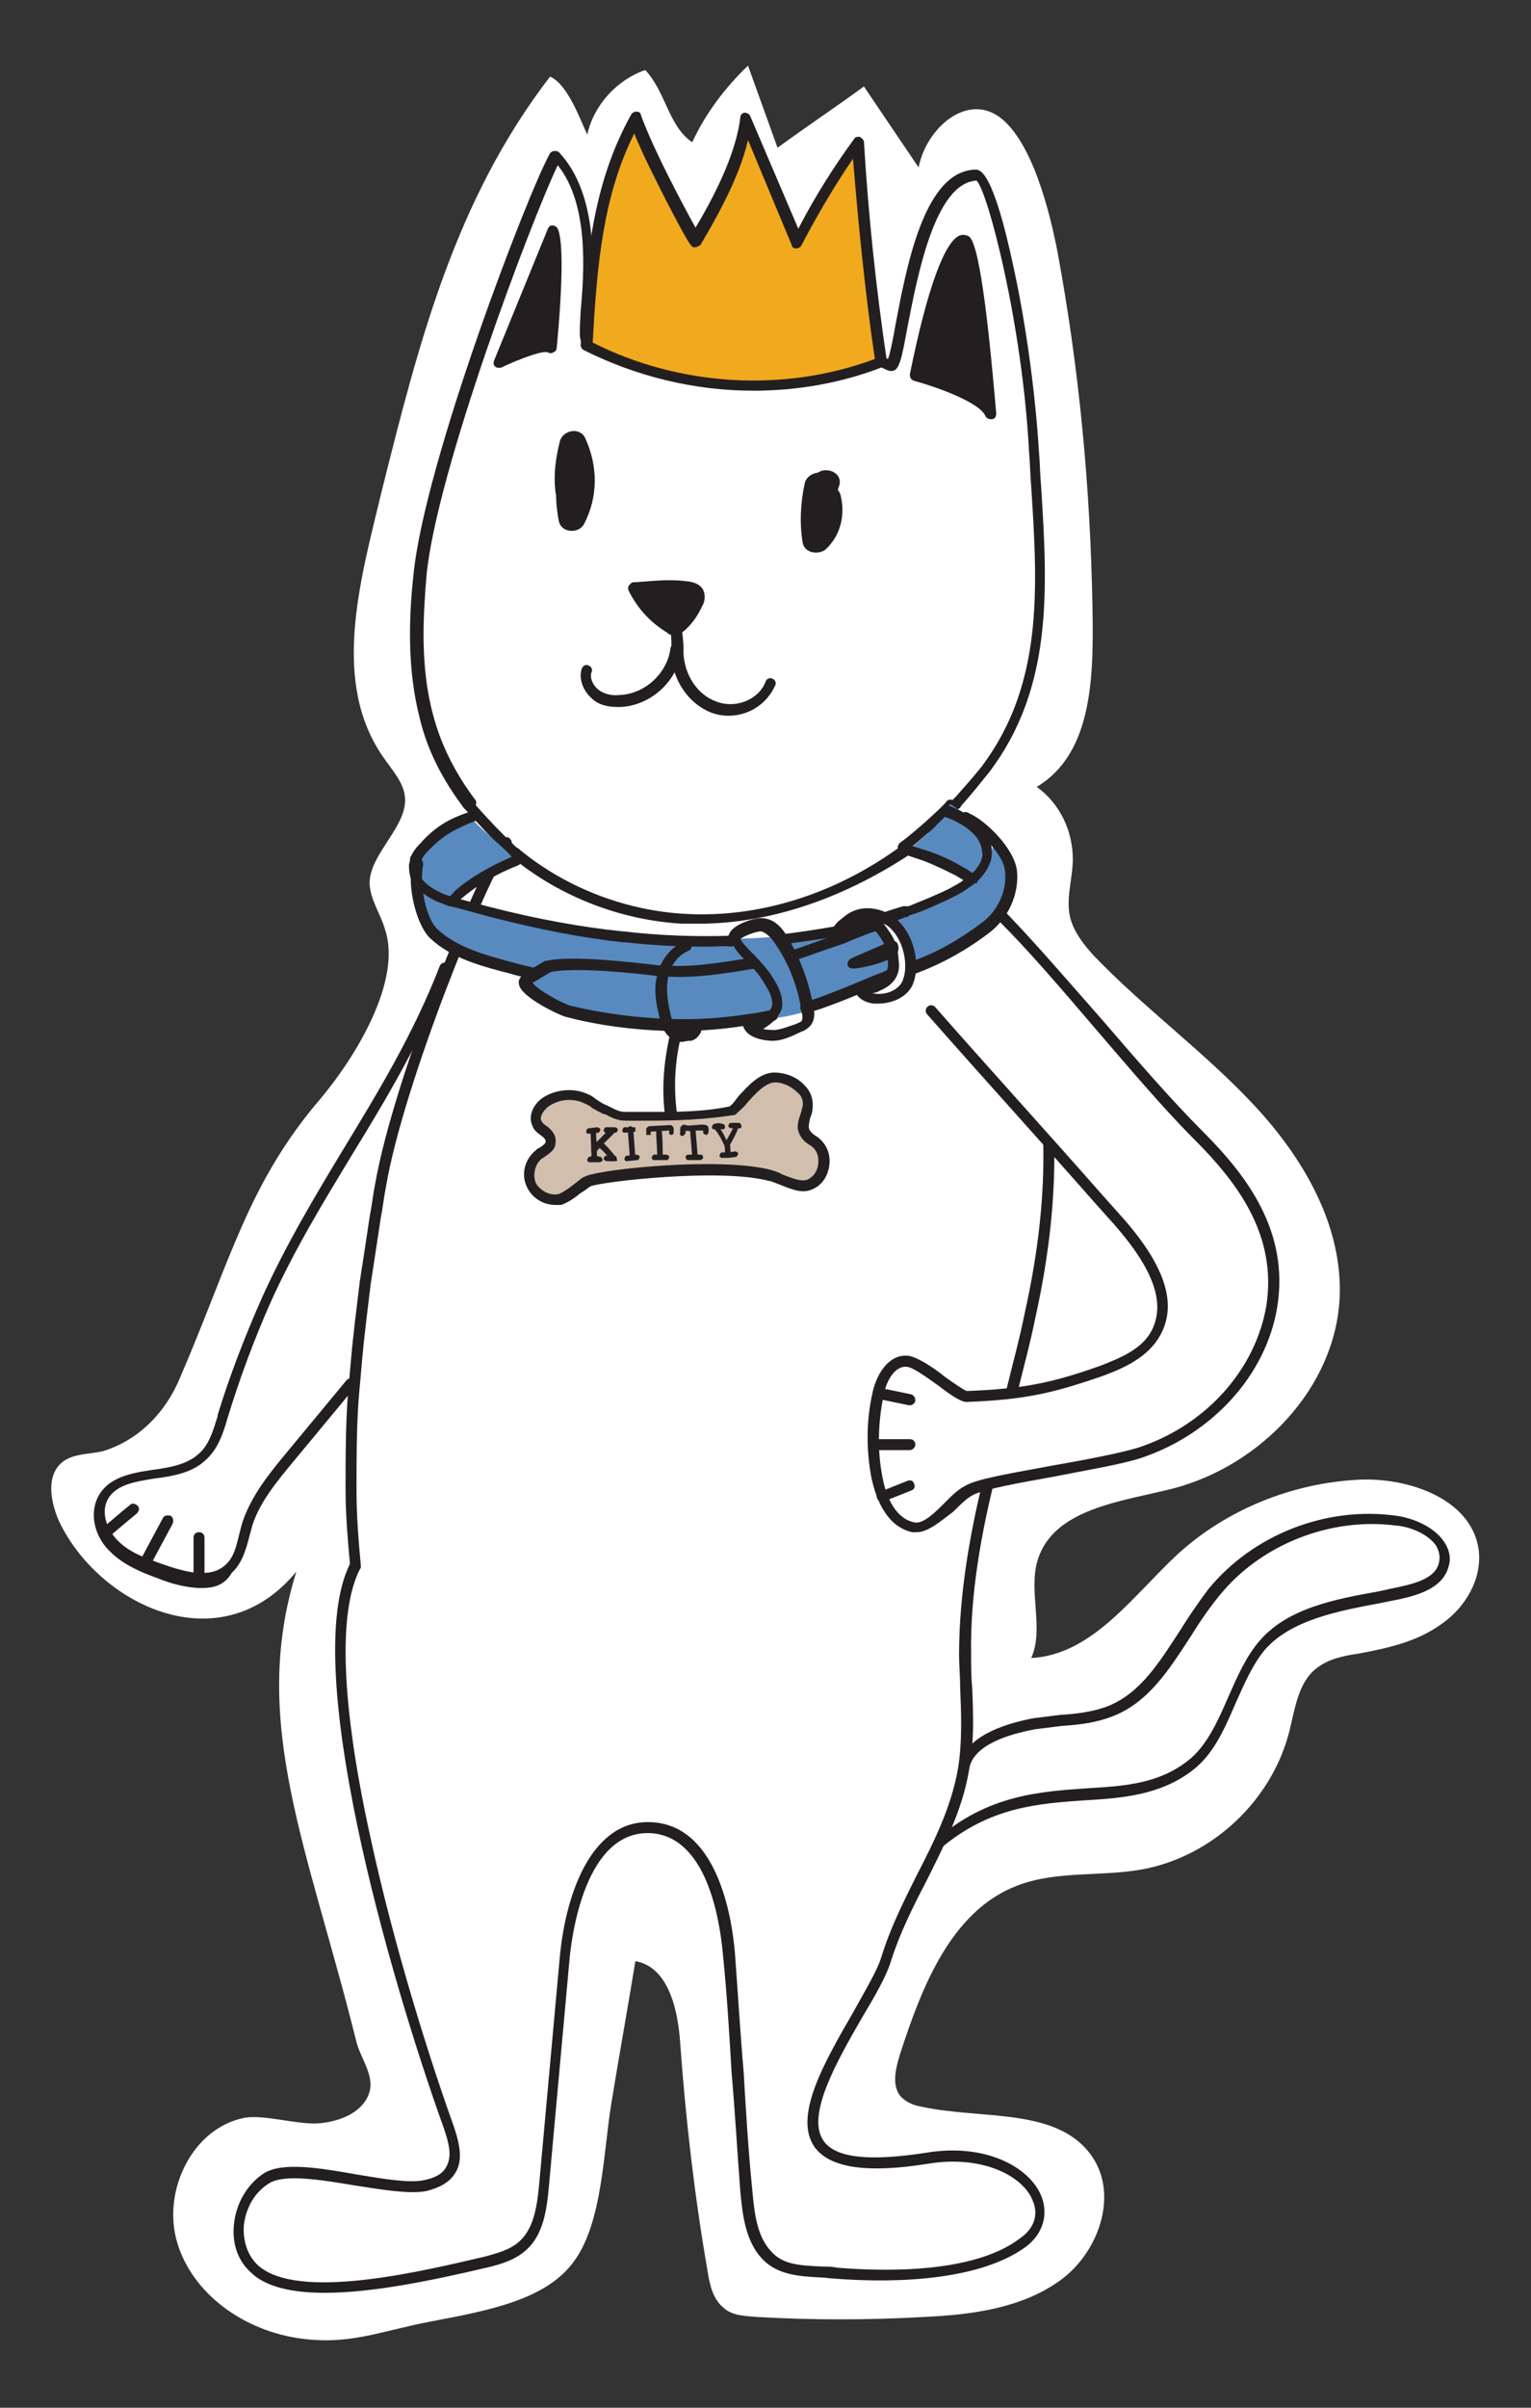 <?xml version="1.0" encoding="utf-8"?>
<!-- Generator: Adobe Illustrator 19.1.0, SVG Export Plug-In . SVG Version: 6.00 Build 0)  -->
<!DOCTYPE svg PUBLIC "-//W3C//DTD SVG 1.1//EN" "http://www.w3.org/Graphics/SVG/1.1/DTD/svg11.dtd">
<svg version="1.1" id="Layer_1" xmlns="http://www.w3.org/2000/svg" xmlns:xlink="http://www.w3.org/1999/xlink" x="0px" y="0px"
	 viewBox="0 0 140 220" enable-background="new 0 0 140 220" xml:space="preserve">
<rect x="0" y="0" width="140" height="220" fill="#333333" stroke="none"/>
<g>
	<g>
		<path fill="#FFFFFF" d="M53.7,12.3c0.6-2.7,2.7-5,5.3-5.9c1.9,2,2.1,5.1,4.3,6.6c1.2-2.6,3-5,5.1-7c0.9,2.5,1.8,5,2.7,7.5
			c2.6-1.9,5.3-3.7,7.9-5.6c1.7,2.5,3.3,4.9,5,7.4c0.7-3.6,4.4-6.8,7.4-4.6S96,19.4,96.7,23c2,10.8,3,21.5,3.2,32.5
			c0.1,6.1,0.1,13.3-5.1,16.4c2.1,1.5,3.3,4,3.3,6.6c0,1.8-0.7,3.7-0.2,5.5c0.4,1.3,1.2,2.3,2.1,3.3c4.6,4.8,10,8.7,14.6,13.6
			s8.2,11.1,7.9,17.7c-0.4,8.2-7.2,15.3-15.2,17.4c-4.7,1.2-10.9,1.8-12.4,6.5c-0.9,2.9,0.6,6.3-0.6,9c5.6-0.3,9.3-5.7,13.4-9.5
			c4.5-4.1,10.5-6.5,16.6-6.8c4.6-0.2,10.2,1.8,10.9,6.3c0.4,2.7-1.2,5.4-3.4,6.9c-2.2,1.6-4.9,2.2-7.6,2.7
			c-1.4,0.2-2.8,0.5-3.9,1.4c-1.6,1.3-1.9,3.7-2.4,5.7c-1.6,6.3-7,11.4-13.4,12.6c-3.8,0.7-7.9,0.1-11.5,1.5
			c-6,2.3-8.7,9.2-10.7,15.4c-0.4,1.3-0.8,2.9,0.1,3.9c0.5,0.5,1.2,0.8,1.9,0.9c5.5,1.2,12.5,0,15.6,4.6c2.4,3.6,0.5,8.8-3,11.3
			c-3.5,2.5-8,3.1-12.3,3.3c-5.2,0.3-10.4,0.3-15.5,0c-1-0.1-2.1-0.1-2.9-0.8c-1-0.8-1.3-2.1-1.5-3.4c-1.2-6.9-2-13.9-2.5-20.8
			c-0.2-3.1-1.1-7-4.1-7.5c-0.7,4.3-1.5,8.7-2.2,13c-0.7,4.2-0.8,10.9-3.4,14.4c-2.5,3.5-7.7,4.5-13,5.5c-4.8,0.9-7.7,2.3-12.5,1.5
			c-4.8-0.8-9.4-4-10.8-8.7c-1.4-4.7,1.4-10.5,6.2-11.4c1.9-0.3,4.9,0.7,6.9,0.5s4-1.1,4.5-2.9c0.4-1.5-0.8-3-1.2-4.5
			c-4.4-17.7-9.8-29.2-5.5-43c-7,8.5-18.1,3-21.7-4.6c-0.8-1.8-1.2-4.2,0.3-5.4c1-0.8,2.4-0.7,3.7-1c3.3-1,5.8-3.6,7.1-6.8
			c4.6-10.7,6.2-17.7,12.8-25.4c3.2-3.8,7.5-10.8,5.9-15.5c-0.4-1.4-1.3-2.6-1.4-4.1c-0.1-2.8,3.7-5.4,3.2-8.2
			c-0.2-1.2-1.1-2.2-1.8-3.2c-5-6.9-2.3-16.2-0.3-24.5C38.3,31.3,41.6,18.3,50.3,7C51.9,7.7,53,10.8,53.7,12.3z"/>
	</g>
	<path fill="#231F20" d="M92.5,127.7c0,0-0.1,0-0.1,0c-0.3-0.1-0.4-0.3-0.4-0.6c0.5-2.1,1.2-4.6,1.7-7.1c1.3-5.8,1.8-10.9,1.7-15.5
		c0-0.3,0.2-0.5,0.5-0.5c0.3,0,0.5,0.2,0.5,0.5c0.1,4.7-0.4,9.9-1.7,15.8c-0.5,2.5-1.2,5-1.7,7.1C93,127.5,92.8,127.7,92.5,127.7z"
		/>
	<path fill="#231F20" d="M83.8,140c-0.1,0-0.3,0-0.4,0c-2.6-0.6-3.4-3.6-3.7-4.9c-0.5-2.6-0.5-5.3,0.1-7.9c0.4-1.8,1.6-3.6,3.4-3.3
		c0.8,0.2,2.1,1,3.2,1.9c0.7,0.5,1.7,1.2,2,1.3c5.1-0.2,7.7-0.7,12.2-2.3c1.8-0.7,3.8-1.5,4.7-3.2c1.3-2.5,0.2-5.6-3.4-9.7l-1.7-1.9
		c-5.1-5.8-10.3-11.5-15.4-17.3c-0.2-0.2-0.2-0.5,0-0.7c0.2-0.2,0.5-0.2,0.7,0c5.1,5.8,10.3,11.5,15.4,17.3l1.7,1.9
		c3.9,4.4,5.1,7.9,3.5,10.8c-1.1,2-3.3,3-5.2,3.7c-4.6,1.6-7.2,2.2-12.5,2.4c-0.5,0-1.3-0.5-2.6-1.5c-1-0.7-2.2-1.6-2.8-1.7
		c-1.2-0.2-2,1.4-2.2,2.6c-0.5,2.4-0.6,5-0.1,7.5c0.2,1.1,0.9,3.7,2.9,4.1c0.8,0.2,1.9-0.9,2.8-1.8c0.6-0.6,1.2-1.2,1.8-1.5
		c1.1-0.7,4.4-1.2,8.1-1.9c2.9-0.5,6-1.1,7.7-1.6c6.2-2,10.8-7.1,11.8-13c1-6.5-2.7-11.3-6.6-15.2c-2.9-2.9-6.1-6.7-9.2-10.3
		c-2.9-3.4-5.9-6.9-8.6-9.6c-1.7-1.8-4.9-5.9-6.7-8.3c-0.2-0.2-0.1-0.5,0.1-0.7c0.2-0.2,0.5-0.1,0.7,0.1c1.8,2.3,5,6.5,6.6,8.2
		c2.7,2.8,5.7,6.3,8.7,9.7c3.1,3.6,6.3,7.3,9.2,10.2c4,4,7.9,9.1,6.8,16c-1,6.2-5.9,11.6-12.4,13.8c-1.8,0.6-4.9,1.1-7.9,1.7
		c-3.3,0.6-6.8,1.2-7.7,1.8c-0.5,0.3-1,0.8-1.6,1.4C86,139,84.9,140,83.8,140z"/>
	<path fill="#231F20" d="M29.7,209.5c-2.9,0-5.4-0.5-6.8-1.9c-1.2-1.1-1.7-2.7-1.5-4.4c0.2-1.9,1.2-3.6,2.7-4.6
		c1.7-1.1,5.2-0.5,8.6,0.1c2.4,0.4,4.8,0.8,6.1,0.5c1-0.2,1.7-0.6,2-1.2c0.6-1,0.2-2.3-0.2-3.5c-5-13.9-13.2-42.4-8.6-51.6
		c-0.2-2.2-0.4-4.5-0.4-6.8c0-0.1,0-0.2,0-0.3c0-2.6,0-5.4,0.2-8.2c0.1-1.1,0.2-2.3,0.3-3.4c0.2-2.3,0.5-4.6,0.8-7.1
		c0.3-1.9,0.6-3.9,0.9-5.9c0.2-1,0.3-2,0.5-3c1.7-9.7,9.3-28.4,11.6-31.5c0.2-0.2,0.5-0.3,0.7-0.1c0.2,0.2,0.3,0.5,0.1,0.7
		c-2.2,3-9.8,21.7-11.4,31.1c-0.2,1-0.3,2-0.5,3c-0.3,2-0.6,4-0.9,5.9c-0.3,2.5-0.6,4.8-0.8,7.1c-0.1,1.1-0.2,2.3-0.3,3.4
		c-0.2,2.8-0.2,5.5-0.2,8.1c0,0.1,0,0.2,0,0.3c0,2.4,0.2,4.7,0.4,6.9c0,0.1,0,0.2-0.1,0.3c-2,3.9-1.7,12.4,1,24.6
		c2.1,9.7,5.3,19.9,7.6,26.3c0.5,1.5,0.9,3.1,0.1,4.3c-0.5,0.8-1.4,1.3-2.6,1.6c-1.5,0.3-3.9-0.1-6.5-0.5c-3-0.5-6.5-1.1-7.9-0.2
		c-1.3,0.8-2.1,2.2-2.3,3.8c-0.1,1.4,0.3,2.7,1.2,3.6c3.6,3.5,15.6,0.5,20.8-0.7c1.1-0.3,2.3-0.6,3.2-1.4c1.3-1.2,1.6-3.1,1.8-5.2
		l1.9-20.9c0.6-6.1,3.1-12.5,8.4-12.2c5.9,0.3,7.3,8.4,7.6,11.9c0.3,4,0.5,7.5,0.8,10.9c0.2,3.4,0.4,6.9,0.8,10.9
		c0.2,2.3,0.5,4.3,1.8,5.6c1.1,1.2,2.8,1.2,4.6,1.3c0.4,0,0.9,0,1.3,0.1c3.6,0.3,12.4,0.7,16.8-2.7c1.3-0.9,1.7-2.2,1.1-3.5
		c-0.9-2.2-4.6-4.1-9.5-3.3c-5.6,0.9-9,0.4-10.4-1.5c-2-2.8,0.9-7.8,3.5-12.3c1.1-2,2.2-3.8,2.6-5.1c0.8-2.6,2-5,3.2-7.4
		c1.6-3.1,3.2-6.3,3.8-9.8c0.4-2.4,0.3-5,0.2-7.4c0-1-0.1-2-0.1-3c0-5.8,1.1-11.4,2.1-15.6c0.1-0.3,0.3-0.4,0.6-0.4
		c0.3,0.1,0.4,0.3,0.4,0.6c-1,4.2-2.1,9.7-2,15.4c0,1,0,2,0.1,3c0.1,2.5,0.2,5.1-0.3,7.6c-0.6,3.6-2.3,6.9-3.9,10.1
		c-1.2,2.3-2.4,4.7-3.2,7.2c-0.4,1.4-1.5,3.3-2.7,5.3c-2.3,4-5.1,8.9-3.5,11.2c1.1,1.6,4.2,1.9,9.4,1.1c5.4-0.9,9.4,1.3,10.5,3.9
		c0.7,1.7,0.2,3.5-1.4,4.7c-4.8,3.5-13.8,3.2-17.5,2.9c-0.4,0-0.8-0.1-1.2-0.1c-1.9-0.1-3.9-0.2-5.3-1.6c-1.7-1.7-1.9-4.3-2.1-6.2
		c-0.3-4-0.5-7.5-0.8-10.9c-0.2-3.4-0.4-6.9-0.8-10.9c-0.3-3.2-1.5-10.7-6.6-11c-6-0.3-7.2,9.4-7.4,11.3l-1.9,20.9
		c-0.2,2.2-0.5,4.5-2.1,5.9c-1,0.9-2.3,1.3-3.6,1.6C39.4,208.4,34,209.5,29.7,209.5z"/>
	<path fill="#231F20" d="M63.9,84.4c-0.5,0-1,0-1.5,0c-5.5-0.3-11.1-2.4-15.5-6c0,0-0.1-0.1-0.1-0.1c-0.2-0.2-0.2-0.5,0-0.7
		c0.2-0.2,0.5-0.2,0.7,0c0,0,0,0,0.1,0.1c4.3,3.5,9.7,5.5,15,5.8c6.8,0.4,13.8-1.8,19.8-6.2c0.1,0,0.1-0.1,0.2-0.1l0.6,0.8
		c-0.1,0.1-0.2,0.1-0.2,0.2C77,82.1,70.4,84.4,63.9,84.4z"/>
	<path fill="#231F20" d="M42.8,74c-0.1,0-0.2,0-0.3-0.1c0,0-0.1-0.1-0.1-0.1l0,0c-1.9-2.5-3.3-5.2-4-8.1c-1.2-4.6-1-9.4-0.6-13.1
		c1-10.4,10.6-35.3,12.5-38.6c0.1-0.1,0.2-0.2,0.4-0.2c0.2,0,0.3,0,0.4,0.1c3.7,3.9,3.2,10.9,2.9,14.6c-0.1,0.8-0.1,1.8-0.1,2.1
		c0.3,0,1.1-0.3,1.9-0.5c2.5-0.8,6.6-2.1,12.5-2.1c5.3,0,9.8,2.9,11.9,4.2c0.4,0.2,0.7,0.5,1,0.6c0.2-0.5,0.5-2,0.7-3.2
		c1-5.2,2.6-14,7.3-14.1c0.4,0,1.6,0,3.5,9c1.2,5.5,2,11.8,2.3,16.7c0.1,1.1,0.1,2.1,0.2,3.2c0.6,9.4,1.1,18.4-4.7,26.1
		c-0.8,1-1.6,2-2.4,2.9c-0.1,0.1-0.2,0.2-0.3,0.4c-0.2,0.2-0.5,0.2-0.7,0c-0.2-0.2-0.2-0.5,0-0.7c0.1-0.1,0.2-0.2,0.3-0.3
		c0.8-0.9,1.6-1.8,2.4-2.8c5.6-7.5,5.1-16.2,4.5-25.5c-0.1-1.1-0.1-2.1-0.2-3.2c-0.6-11.7-3.8-23.9-4.8-24.8
		c-3.8,0.2-5.4,8.7-6.3,13.3c-0.6,3.3-0.8,4.1-1.5,4.1c-0.3,0-0.7-0.2-1.7-0.8c-2.1-1.3-6.4-4.1-11.4-4.1c0,0-0.1,0-0.1,0
		c-5.7,0-9.7,1.3-12.1,2.1c-1.5,0.5-2.3,0.8-2.8,0.4c-0.5-0.3-0.4-1.1-0.3-3.1c0.3-3.4,0.8-9.7-2.1-13.3c-2.4,5-11.1,28-12,37.5
		c-0.3,3.6-0.6,8.3,0.6,12.7c0.7,2.7,2,5.3,3.8,7.7c0.2,0.2,0.2,0.5,0,0.7C43,74,42.9,74,42.8,74z"/>
	<path fill="#231F20" d="M85.9,169c-0.1,0-0.3-0.1-0.4-0.2c-0.2-0.2-0.2-0.5,0.1-0.7c4.7-4.1,9.5-4.4,13.8-4.7
		c3.4-0.2,6.5-0.4,9.2-2.5c1.7-1.3,2.7-3.5,3.7-5.8c0.8-1.8,1.6-3.7,2.9-5.2c2.6-3,7-3.8,10.9-4.5l0.9-0.2c1.9-0.4,4.3-0.8,4.6-2.5
		c0.1-0.5,0-1-0.3-1.5c-0.7-1-2.3-1.7-3.6-1.8c-6-0.8-12.4,1.7-16.2,6.4c-0.9,1.1-1.8,2.4-2.6,3.7c-1.9,2.9-3.8,6-7.1,7.3
		c-1.5,0.6-3.1,0.8-4.7,0.9c-0.8,0.1-1.6,0.2-2.4,0.3c-1.6,0.3-5.3,1.1-6,3.3c-0.1,0.3-0.4,0.4-0.6,0.3c-0.3-0.1-0.4-0.4-0.3-0.6
		c0.8-2.6,4.6-3.6,6.7-4c0.8-0.1,1.6-0.2,2.4-0.3c1.6-0.1,3.1-0.3,4.4-0.8c3-1.2,4.7-4,6.6-6.9c0.8-1.3,1.7-2.6,2.6-3.8
		c4.1-5,10.8-7.6,17.2-6.7c1.4,0.2,3.3,0.9,4.3,2.3c0.5,0.7,0.7,1.5,0.5,2.2c-0.5,2.3-3.3,2.9-5.4,3.3l-1,0.2
		c-3.7,0.7-8,1.5-10.4,4.2c-1.1,1.3-1.9,3.1-2.7,4.9c-1,2.3-2,4.7-4,6.2c-2.9,2.2-6.3,2.5-9.8,2.7c-4.3,0.3-8.7,0.6-13.2,4.4
		C86.1,169,86,169,85.9,169z"/>
	<path fill="#231F20" d="M83.2,128.4c0,0-0.1,0-0.1,0l-2.9-0.6c-0.3-0.1-0.4-0.3-0.4-0.6c0.1-0.3,0.3-0.4,0.6-0.4l2.9,0.6
		c0.3,0.1,0.4,0.3,0.4,0.6C83.6,128.3,83.4,128.4,83.2,128.4z"/>
	<path fill="#231F20" d="M83.2,132.5h-3.3c-0.3,0-0.5-0.2-0.5-0.5s0.2-0.5,0.5-0.5h3.3c0.3,0,0.5,0.2,0.5,0.5S83.4,132.5,83.2,132.5
		z"/>
	<path fill="#231F20" d="M80.7,137.2c-0.2,0-0.4-0.1-0.5-0.3c-0.1-0.3,0-0.5,0.3-0.6l2.5-1c0.3-0.1,0.5,0,0.6,0.3
		c0.1,0.3,0,0.5-0.3,0.6l-2.5,1C80.8,137.2,80.7,137.2,80.7,137.2z"/>
	<path fill="#231F20" d="M18.4,145.1c-1.3,0-2.8-0.4-4-0.9c-1.4-0.5-3.1-1.2-4.3-2.4c-1.2-1.1-2-3.1-1.2-4.9c0.9-1.9,3-2.3,5.1-2.6
		c1.5-0.2,3.1-0.5,4.1-1.4c1-0.8,1.4-2.2,1.8-3.5l0-0.1c1.1-3.6,2.5-7.2,4-10.6c2.2-4.9,4.9-9.4,7.5-13.7c3.1-5.1,6.4-10.5,8.8-16.7
		c0.1-0.3,0.4-0.4,0.6-0.3c0.3,0.1,0.4,0.4,0.3,0.6c-2.5,6.3-5.7,11.7-8.9,16.9c-2.6,4.3-5.3,8.7-7.5,13.6
		c-1.5,3.4-2.8,6.9-3.9,10.5l0,0c-0.4,1.4-0.9,2.9-2.1,3.9c-1.2,1.1-3,1.4-4.6,1.6c-1.9,0.3-3.6,0.6-4.3,2c-0.6,1.3,0.1,2.8,1,3.7
		c1.1,1.1,2.6,1.6,4,2.1c2,0.7,4.4,1.4,5.8,0.1c0.8-0.7,1-1.7,1.3-2.9c0.1-0.4,0.2-0.8,0.3-1.1c0.8-2.3,2.3-4.2,3.7-5.9l5.8-7
		c0.2-0.2,0.5-0.2,0.7-0.1c0.2,0.2,0.2,0.5,0.1,0.7l-5.8,7c-1.4,1.7-2.9,3.5-3.6,5.6c-0.1,0.4-0.2,0.7-0.3,1.1
		c-0.3,1.2-0.7,2.5-1.6,3.3C20.5,144.9,19.5,145.1,18.4,145.1z"/>
	<path fill="#231F20" d="M9.5,140.6c-0.1,0-0.2,0-0.3-0.1c-0.2-0.2-0.2-0.5,0-0.7c0.3-0.3,2.3-2,2.7-2.3c0.2-0.2,0.5-0.1,0.7,0.1
		c0.2,0.2,0.1,0.5-0.1,0.7c-1.1,0.9-2.4,2-2.6,2.2C9.8,140.6,9.6,140.6,9.5,140.6z"/>
	<path fill="#231F20" d="M13.1,143.6c-0.1,0-0.2,0-0.2-0.1c-0.2-0.1-0.3-0.4-0.2-0.7l2.2-4.1c0.1-0.2,0.4-0.3,0.7-0.2
		c0.2,0.1,0.3,0.4,0.2,0.7l-2.2,4.1C13.4,143.5,13.3,143.6,13.1,143.6z"/>
	<path fill="#231F20" d="M18.2,145.1c-0.3,0-0.5-0.2-0.5-0.5v-4.1c0-0.3,0.2-0.5,0.5-0.5s0.5,0.2,0.5,0.5v4.1
		C18.7,144.9,18.5,145.1,18.2,145.1z"/>
	<path fill="#231F20" d="M66.6,65.4c-0.5,0-1.1-0.1-1.6-0.3c-2-0.8-3.5-2.9-3.6-5.3c0-0.2,0-0.5,0-0.8c0-1.1-0.1-2.1-0.7-2.6
		c-0.2-0.2-0.3-0.5-0.1-0.7c0.2-0.2,0.5-0.3,0.7-0.1c1.1,0.8,1.1,2.2,1.2,3.4c0,0.2,0,0.5,0,0.7c0.1,2,1.3,3.8,3,4.4
		c1.8,0.7,3.9-0.2,4.5-1.8c0.1-0.3,0.4-0.4,0.6-0.3c0.3,0.1,0.4,0.4,0.3,0.6C70.1,64.4,68.4,65.4,66.6,65.4z"/>
	<path fill="#231F20" d="M56.5,64.6c-0.7,0-1.7-0.1-2.4-0.8c-0.8-0.7-1.2-1.8-0.9-2.7c0.1-0.3,0.4-0.4,0.6-0.3
		c0.3,0.1,0.4,0.4,0.3,0.6c-0.2,0.5,0.1,1.2,0.6,1.6c0.5,0.4,1.2,0.6,2,0.5c2.3-0.1,4.3-2,4.6-4.2c0-0.3,0.3-0.5,0.6-0.4
		c0.3,0,0.5,0.3,0.4,0.6c-0.3,2.7-2.8,5-5.6,5.1C56.6,64.6,56.5,64.6,56.5,64.6z"/>
	<path fill="#231F20" d="M51.2,41.6c-0.4,2-0.5,4-0.1,6c0.2,1.1,1.8,1.2,2.3,0.3c1.3-2.5,1.3-5.3,0.1-7.9c-0.5-1-2-0.7-2.3,0.3
		c-0.4,1.6-0.6,3.1-0.4,4.7c0.2,1.6,2.7,1.6,2.5,0c-0.2-1.4-0.1-2.7,0.3-4.1c-0.8,0.1-1.5,0.2-2.3,0.3c0.8,1.7,0.7,3.7-0.1,5.4
		c0.8,0.1,1.5,0.2,2.3,0.3c-0.2-1.6-0.2-3.1,0.1-4.7C53.9,40.7,51.5,40.1,51.2,41.6L51.2,41.6z"/>
	<path fill="#231F20" d="M74.6,46c0.2,0.9-0.1,1.7-0.8,2.4c0.7,0.2,1.4,0.4,2.1,0.6c-0.2-1.4-0.1-2.8,0.2-4.2
		c-0.8,0.1-1.5,0.2-2.3,0.3c0.5,1.1,0.2,1.9-0.3,2.9c0.8,0.2,1.5,0.4,2.3,0.6c0.1-1.4,0.4-2.8,0.9-4.1c0.6-1.5-1.8-2.2-2.4-0.7
		c-0.6,1.5-0.9,3.1-1,4.8c-0.1,1.2,1.8,1.7,2.3,0.6c0.9-1.8,1.1-3.4,0.3-5.4c-0.4-1-2-0.7-2.3,0.3c-0.4,1.8-0.5,3.7-0.2,5.5
		c0.2,1,1.5,1.1,2.1,0.6c1.3-1.2,1.8-3,1.4-4.8C76.6,43.7,74.2,44.4,74.6,46L74.6,46z"/>
	<g>
		<path fill="#231F20" d="M63.8,55.1c-0.4,0.8-0.9,1.6-1.6,2.2c-0.1,0.1-0.3,0.2-0.5,0.2c0,0-0.1,0-0.1,0c-0.1,0-0.2-0.1-0.2-0.1
			c-1.4-0.9-2.6-2.1-3.4-3.6l0.1-0.1c1.5-0.1,3-0.3,4.6-0.1c0.5,0,1.1,0.2,1.3,0.7C64,54.5,63.9,54.8,63.8,55.1z"/>
		<path fill="#231F20" d="M61.7,58C61.7,58,61.7,58,61.7,58c-0.1,0-0.2,0-0.3,0c-0.2,0-0.3-0.1-0.4-0.2c-1.5-0.9-2.7-2.2-3.5-3.8
			c-0.1-0.2-0.1-0.4,0.1-0.6l0.1-0.1c0.1-0.1,0.2-0.1,0.3-0.1l0.1,0c1.5-0.1,3-0.3,4.6-0.1c1.2,0.1,1.6,0.6,1.7,1.1
			c0.1,0.4,0,0.9-0.2,1.2c-0.4,0.9-1,1.7-1.7,2.3C62.4,57.7,62.1,58,61.7,58z M58.8,54.1c0.7,1.1,1.7,2.1,2.8,2.8c0,0,0.1,0,0.1,0.1
			c0,0,0.1-0.1,0.1-0.1c0.6-0.6,1.1-1.3,1.5-2c0,0,0,0,0,0c0-0.1,0.2-0.3,0.1-0.5c0-0.2-0.4-0.3-0.8-0.3
			C61.4,53.9,60.1,54,58.8,54.1z"/>
	</g>
	<g>
		<path fill="#00788C" d="M47,77.9c-1.4-1.2-3-3-4.2-4.4"/>
		<path fill="#231F20" d="M47,78.4c-0.1,0-0.2,0-0.3-0.1c-1.4-1.3-3.1-3.2-4.3-4.5c-0.2-0.2-0.2-0.5,0-0.7c0.2-0.2,0.5-0.2,0.7,0
			c1.1,1.3,2.8,3.1,4.2,4.4c0.2,0.2,0.2,0.5,0,0.7C47.3,78.4,47.1,78.4,47,78.4z"/>
	</g>
	<g>
		<path fill="#00788C" d="M82.6,77.4c1.4-0.9,4.3-3.7,4.4-3.8"/>
		<path fill="#231F20" d="M82.6,77.9c-0.2,0-0.3-0.1-0.4-0.2c-0.2-0.2-0.1-0.5,0.1-0.7c1.3-0.9,4-3.4,4.2-3.7
			c0.1-0.2,0.4-0.3,0.6-0.2c0.2,0.1,0.3,0.4,0.2,0.7c-0.2,0.3-3.2,3.1-4.5,4C82.8,77.8,82.7,77.9,82.6,77.9z"/>
	</g>
	<path fill="#588AC0" d="M81.6,83.8c-0.3-0.3,10.5-3.2,9.1-7.7c0,0,3.5,3.4,1.4,6.3c-2.1,2.9-8.5,5.8-8.5,5.8S83.9,86.3,81.6,83.8z"
		/>
	<path fill="#588AC0" d="M46.9,78.6l0.4-0.1c-3,1.2-4.6,2.5-5.4,3.2c-0.3,0.3-0.5,0.5-0.5,0.5c0,0,0,0-0.1,0c-3.6-1-3.4-3.2-3.3-3.7
		c0,0,0,0,0,0c0,0,0-0.1,0-0.1c0,0,0-0.1,0.1-0.1c1-1.8,2.2-2.7,5-3.8C42.5,74.7,47.4,78.4,46.9,78.6z"/>
	<path fill="#588AC0" d="M90.5,78.1L90.5,78.1c-0.2,0.8-0.8,1.5-1.2,1.8c0,0,0,0,0,0c-0.2,0.2-0.4,0.3-0.4,0.3s0,0-0.1-0.1
		c-0.1-0.2-0.6-0.6-1.7-1.1c-0.7-0.3-1.6-0.6-2.8-0.9c0,0,0,0,0,0c-0.6-0.1-1.5,0.1-2-0.5c-0.1-0.1,0.7,0.1,0.7,0.1
		c0.7-0.5,1.3-1.1,2-1.7c0.7-0.6,1.4-1.4,2-2c-0.5-0.2-0.1-0.5-0.1-0.5c0.1,0,0.2,0.1,0.2,0.1c0.9,0.6,1.6,1.1,2.1,1.6c0,0,0,0,0,0
		C90.5,76.3,90.7,77.3,90.5,78.1z"/>
	<path fill="#588AC0" d="M48,89.7l3.7,2.7c0,0,16.7,2.4,22.8-0.3c6.2-2.7,7.3-2.9,7.3-2.9l-2-5c0,0-5.6,5.9-29.2,3.8L48,89.7z"/>
	<path fill="#588AC0" d="M37.9,79.6c0,0,0,4.2,1,5c1,0.8,4,3.2,9.4,4.3c5.5,1.1,22.2,1,22.2,1l11.2-3l-1.8-2.5c0,0-6.8,1.5-15.2,1.4
		C53.4,85.7,39.4,83.6,37.9,79.6z"/>
	<g>
		<g>
			<path fill="#D1BEAD" d="M67,101.4c-3.3,0.6-6.4,0.4-9.7,0.5c-0.7,0-1.2-0.4-1.8-0.6c-0.6-0.2-1.2-0.7-1.8-1
				c-1.1-0.5-2.5-0.5-3.6,0.2c-0.7,0.4-1.3,1.3-0.9,2.1c0.3,0.7,1.3,1,1.3,1.7c0,0.6-0.7,0.8-1.1,1.2c-0.8,0.7-1.1,1.9-0.6,2.8
				s1.6,1.5,2.6,1.2c0.7-0.2,1.8-1.3,2.5-1.6c1.1-0.6,12.1-1.8,16.7-0.6c1,0.3,2.6,1.2,3.6,0.8c1.4-0.5,1.8-2.7,0.7-3.7
				c-0.4-0.4-0.9-0.6-1.2-1.1c-0.3-0.7,0.2-1.4,0.2-2.2c0.2-1.5-1.5-2.8-3-2.8C69.3,98.4,68.1,100.4,67,101.4z"/>
			<path fill="#231F20" d="M50.8,110.1c-1.1,0-2.1-0.6-2.6-1.6c-0.6-1.2-0.2-2.6,0.8-3.4c0.1-0.1,0.2-0.2,0.3-0.2
				c0.3-0.2,0.6-0.4,0.6-0.6c0-0.2-0.2-0.4-0.5-0.6c-0.3-0.2-0.6-0.5-0.7-0.8c-0.5-1,0.2-2.2,1.1-2.7c1.2-0.7,2.8-0.8,4-0.2
				c0.3,0.1,0.5,0.3,0.8,0.5c0.3,0.2,0.6,0.4,0.9,0.5c0.2,0.1,0.4,0.2,0.6,0.3c0.4,0.2,0.7,0.3,1.1,0.3c0.7,0,1.4,0,2.2,0
				c2.5,0,4.9,0,7.3-0.5c0.3-0.2,0.5-0.5,0.8-0.9c0.9-1,2-2.2,3.3-2.2c1,0,2.1,0.4,2.8,1.2c0.6,0.6,0.8,1.4,0.7,2.1
				c0,0.3-0.1,0.6-0.2,0.8c-0.1,0.4-0.2,0.8-0.1,1.1c0.1,0.2,0.3,0.4,0.6,0.6c0.2,0.1,0.3,0.2,0.5,0.4c0.6,0.6,0.9,1.5,0.7,2.5
				s-0.8,1.7-1.6,2c-0.9,0.4-2-0.1-3-0.5c-0.3-0.1-0.7-0.3-0.9-0.3c-4.5-1.2-15.5,0.1-16.3,0.5c-0.2,0.1-0.5,0.4-0.9,0.6
				c-0.6,0.5-1.2,0.9-1.8,1.1C51.2,110.1,51,110.1,50.8,110.1z M52,100.5c-0.6,0-1.2,0.2-1.7,0.5c-0.5,0.3-1,1-0.8,1.4
				c0.1,0.2,0.3,0.4,0.5,0.5c0.4,0.3,0.9,0.8,0.8,1.5c0,0.7-0.6,1-1,1.3c-0.1,0.1-0.2,0.1-0.3,0.2c-0.6,0.5-0.8,1.5-0.5,2.2
				c0.4,0.7,1.3,1.2,2.1,1c0.3-0.1,0.9-0.5,1.4-0.9c0.4-0.3,0.7-0.6,1-0.7c1.4-0.7,12.5-1.8,17-0.6c0.3,0.1,0.7,0.2,1,0.4
				c0.8,0.3,1.7,0.7,2.3,0.5c0.5-0.2,0.9-0.7,1-1.3c0.1-0.6,0-1.2-0.4-1.6c-0.1-0.1-0.2-0.2-0.4-0.3c-0.3-0.2-0.7-0.5-0.9-1
				c-0.3-0.6-0.1-1.2,0.1-1.8c0.1-0.2,0.1-0.5,0.2-0.7c0.1-0.6-0.2-1.1-0.5-1.3c-0.5-0.5-1.3-0.9-2-0.9c0,0,0,0,0,0
				c-0.9,0-1.8,1-2.6,1.9c-0.3,0.4-0.7,0.7-1,1c-0.1,0.1-0.2,0.1-0.3,0.1c-2.6,0.4-5.1,0.5-7.7,0.5c-0.7,0-1.4,0-2.1,0
				c-0.6,0-1.1-0.2-1.5-0.4c-0.2-0.1-0.3-0.2-0.5-0.2c-0.4-0.2-0.8-0.4-1.1-0.6c-0.2-0.2-0.5-0.3-0.7-0.4
				C53,100.6,52.5,100.5,52,100.5z"/>
		</g>
		<path fill="#231F20" d="M64.7,86.5c-2.5,0-4.9-0.1-7.5-0.4c0,0,0,0-0.1,0c0,0,0,0-0.1,0c0,0,0,0,0,0c-3.8-0.4-7.8-1.2-12.1-2.3
			c-1.1-0.3-3.6-1-3.8-1c-0.4-0.1-0.7-0.3-1.1-0.4c-1.3-0.6-2.2-1.4-2.5-2.3c0,0,0-0.1,0-0.1c-0.1-0.3-0.1-0.7-0.1-1
			c0-0.1,0.1-0.3,0.1-0.5c0,0,0,0,0-0.1c0-0.1,0.1-0.2,0.1-0.2c0.2-0.4,0.4-0.7,0.8-1.1c1.5-1.7,2.9-2.4,4.8-3
			c0.3-0.1,0.5,0,0.6,0.3c0.1,0.3,0,0.5-0.3,0.6c-1.8,0.7-3,1.3-4.4,2.8c-0.3,0.3-0.5,0.6-0.6,0.9c0,0.1,0,0.1-0.1,0.2c0,0,0,0,0,0
			c0,0.1-0.1,0.2-0.1,0.3c0,0.2,0,0.4,0,0.6c0,0,0,0,0,0c0,0,0,0,0,0h0c0,0,0,0,0,0c0.3,0.8,1.2,1.4,1.9,1.7c0.3,0.2,0.7,0.3,1,0.4
			c0.2,0.1,2.6,0.7,3.7,1c4.3,1.1,8.2,1.8,12,2.2v0c0,0,0,0,0,0c0,0,0,0,0.1,0c0,0,0,0,0,0c3.4,0.4,6.6,0.5,9.8,0.4
			c0.3,0,0.5,0.2,0.5,0.5c0,0.3-0.2,0.5-0.5,0.5C66.4,86.4,65.6,86.5,64.7,86.5z"/>
		<path fill="#231F20" d="M80.9,84.4c-0.2,0-0.4-0.1-0.5-0.4c-0.1-0.3,0.1-0.5,0.3-0.6c0.6-0.2,1.2-0.4,1.9-0.6c0,0,0,0,0,0
			c0,0,0,0,0.1,0c0,0,0,0,0.1,0c0.1,0,0.1,0,0.1,0c0,0,0,0,0,0c0,0,0.1,0,0.1,0c0,0,0.1,0,0.1,0c1.2-0.5,2.5-1,3.7-1.6
			c0.5-0.3,1-0.5,1.3-0.8c0.3-0.2,0.6-0.4,0.8-0.6c0.4-0.4,0.6-0.7,0.8-1.1c0,0,0,0,0,0c0.1-0.3,0.2-0.6,0.1-0.9
			c-0.1-1.5-1.7-2.5-3.2-3.1c0,0,0,0-0.1,0c-0.1-0.1-0.2-0.1-0.2-0.3c0-0.1-0.1-0.3,0-0.4c0.1-0.3,0.4-0.4,0.7-0.3c0,0,0,0,0,0
			c2.4,1,3.6,2.4,3.7,4c0,0.4,0,0.8-0.2,1.2c0,0,0,0,0,0c-0.2,0.5-0.5,1-1,1.5c0,0,0,0,0,0c-0.3,0.3-0.6,0.5-0.9,0.7
			c-0.4,0.3-0.9,0.6-1.5,0.9c-1.3,0.6-2.5,1.2-3.8,1.6c-0.1,0-0.1,0-0.2,0.1c0,0-0.1,0-0.1,0.1c0,0-0.1,0-0.1,0l0,0c0,0,0,0,0,0
			c0,0,0,0-0.1,0c-0.7,0.3-1.4,0.5-2,0.7C81,84.4,81,84.4,80.9,84.4z"/>
		<path fill="#231F20" d="M71.3,86.3c-0.3,0-0.5-0.2-0.5-0.4c0-0.3,0.2-0.5,0.4-0.5c1.8-0.2,3.7-0.5,5.4-0.8c1-0.2,2-0.5,3-0.7
			c0.3-0.1,0.5,0.1,0.6,0.3c0.1,0.3-0.1,0.5-0.3,0.6c-1,0.3-2,0.5-3,0.7C75.1,85.8,73.2,86.1,71.3,86.3
			C71.3,86.3,71.3,86.3,71.3,86.3z"/>
		<path fill="#231F20" d="M62.2,94.2c-0.4,0-0.8,0-1.2,0c-3.1-0.1-6.3-0.5-9.3-1.3c-0.7-0.2-3.8-1.7-4.2-2.8
			c-0.1-0.3-0.1-0.5,0.1-0.8c0.3-0.5,2-1.3,2.2-1.5c0,0,0.1,0,0.1,0c1.8-0.4,5.2-0.2,10.3,0.4c0.2,0,0.3,0,0.4,0c0,0,0,0,0,0
			c2.3,0.2,4.1-0.1,6.3-0.4c0.6-0.1,1.2-0.2,1.9-0.3c0.3,0,0.5,0.2,0.6,0.4c0,0.3-0.2,0.5-0.4,0.6c-0.6,0.1-1.2,0.2-1.8,0.3
			c-2.1,0.3-4.2,0.6-6.6,0.4c0,0,0,0,0,0c-0.1,0-0.2,0-0.3,0c-4.9-0.6-8.3-0.7-9.9-0.4c-0.4,0.2-1.3,0.8-1.7,1
			c0.4,0.6,2.7,1.9,3.5,2.1c2.9,0.7,6,1.1,9,1.2c2.6,0.1,5.1-0.1,7.6-0.5c0,0,0,0,0.1,0c0,0,0,0,0,0c0.5-0.1,1.1-0.2,1.6-0.3
			c0.3-0.1,0.5,0.1,0.6,0.4c0.1,0.3-0.1,0.5-0.4,0.6c-0.6,0.1-1.1,0.2-1.7,0.3c0,0-0.1,0-0.1,0C66.6,94,64.4,94.2,62.2,94.2z"/>
		<path fill="#231F20" d="M73.7,92.6c-0.2,0-0.4-0.1-0.5-0.4c-0.1-0.3,0.1-0.5,0.3-0.6c1.4-0.4,3.9-1.4,5.3-2c0.9-0.4,1.8-0.7,2.4-1
			c0.3-0.1,0.5,0,0.7,0.3c0.1,0.3,0,0.5-0.3,0.7c-0.7,0.3-1.5,0.7-2.5,1c-1.4,0.6-3.9,1.6-5.4,2C73.8,92.6,73.8,92.6,73.7,92.6z"/>
		<path fill="#231F20" d="M72.2,87.9c-0.2,0-0.4-0.2-0.5-0.4c-0.1-0.3,0.1-0.5,0.4-0.6c0.6-0.1,2.9-1,4.7-1.6c1.5-0.6,2.8-1,3.3-1.2
			c0.3-0.1,0.5,0.1,0.6,0.3c0.1,0.3-0.1,0.5-0.3,0.6c-0.5,0.1-1.8,0.6-3.2,1.2C75.1,86.9,73,87.7,72.2,87.9
			C72.2,87.9,72.2,87.9,72.2,87.9z"/>
		<path fill="#231F20" d="M79.3,90.8c-0.3,0-0.5-0.1-0.7-0.2c-0.2-0.2-0.2-0.5-0.1-0.7c0.1-0.2,0.4-0.3,0.7-0.2
			c0.1,0,0.1,0.1,0.2,0.1c0.3,0,0.8-0.2,1.3-0.6c0.4-0.3,0.5-0.7,0.5-1.2c-0.1-1.4-0.3-1.9-1.2-3c-0.4-0.4-0.8-0.6-1.4-0.6
			c-0.6,0-1.1,0.3-1.5,0.8c-0.2,0.2-0.5,0.3-0.7,0.1c-0.2-0.2-0.3-0.5-0.1-0.7c0.5-0.7,1.4-1.2,2.3-1.2c0.8,0,1.6,0.3,2.2,1
			c1,1.3,1.3,1.9,1.4,3.6c0.1,1.1-0.5,2-1.7,2.5C80.2,90.7,79.7,90.8,79.3,90.8z"/>
		<path fill="#231F20" d="M80.3,91.7c-0.1,0-0.2,0-0.4,0c-0.9-0.1-1.6-0.6-1.7-1.2c-0.1-0.3,0.1-0.5,0.4-0.6
			c0.3-0.1,0.5,0.1,0.6,0.4c0.1,0.4,0.7,0.5,0.9,0.5c0.9,0.1,2-0.3,2.4-1.1c0.6-1.3,0.2-3.5-0.9-4.7c-0.6-0.7-1.6-1-2.5-1
			c-0.7,0.1-1.2,0.3-1.6,0.8C77.3,85,77,85.1,76.8,85c-0.2-0.2-0.3-0.5-0.1-0.7c0.5-0.7,1.3-1.2,2.3-1.3c1.2-0.1,2.5,0.4,3.3,1.3
			c1.4,1.5,1.9,4.1,1.1,5.8C82.8,91.2,81.5,91.7,80.3,91.7z"/>
		<path fill="#231F20" d="M78,88.5C78,88.5,78,88.5,78,88.5c-0.3,0-0.5-0.2-0.5-0.4c0-0.2,0.1-0.4,0.3-0.5c0.4-0.2,1.1-0.5,1.8-0.8
			c0.7-0.3,1.4-0.6,1.8-0.8c0.2-0.1,0.5,0,0.6,0.1c0.2,0.3,0.2,0.6,0.1,0.9C81.6,87.9,78.7,88.5,78,88.5z"/>
		<path fill="#231F20" d="M70.7,95.1c-0.1,0-0.2,0-0.2,0c-1.6-0.1-2.5-0.7-2.6-1.6c0-0.2,0.1-0.4,0.3-0.5c0.2-0.1,0.4-0.1,0.6,0.1
			c0.2,0.1,0.5,0.1,0.6,0c0.6-0.2,1.1-0.8,1.2-1.2c0.1-0.8-0.4-1.6-1-2.5c-0.3-0.5-0.8-1-1.3-1.5c-0.5-0.5-1-1-1.3-1.6
			c0,0-0.1,0-0.1-0.1c-0.3-0.2-0.4-0.6-0.2-0.9c0.3-0.8,2.3-1.5,3.1-1.4c1.1,0.1,1.8,1,2.2,1.7c1.2,2,2,4.2,2.4,6.5
			c0.1,0.5,0.1,1-0.2,1.5c-0.3,0.4-0.7,0.6-1,0.7C72.4,94.7,71.5,95.1,70.7,95.1z M69.8,94c0.2,0.1,0.5,0.1,0.7,0.1
			c0.7,0.1,1.5-0.3,2.2-0.5c0.2-0.1,0.5-0.2,0.6-0.3c0.1-0.2,0.1-0.5,0-0.8c-0.3-2.2-1.1-4.3-2.3-6.1c-0.5-0.8-1-1.2-1.4-1.3
			c-0.5,0-1.5,0.4-1.9,0.7c0,0,0,0,0,0c0.3,0.5,0.8,1,1.3,1.5c0.5,0.5,1,1.1,1.4,1.6c0.5,0.8,1.3,1.9,1.1,3.2
			C71.3,92.9,70.5,93.6,69.8,94z"/>
		<path fill="#231F20" d="M48.8,89.5c0,0-0.1,0-0.1,0c-0.6-0.2-1.3-0.3-1.9-0.5c-2.7-0.7-5.5-1.4-7.5-3.3c-1.2-1.2-2.1-4.6-1.6-6.9
			c0.1-0.3,0.3-0.4,0.6-0.4c0.3,0.1,0.4,0.3,0.4,0.6c-0.4,1.9,0.3,5,1.3,5.9c1.8,1.7,4.5,2.4,7.1,3.1c0.7,0.2,1.3,0.3,2,0.5
			c0.3,0.1,0.4,0.4,0.3,0.6C49.2,89.4,49,89.5,48.8,89.5z"/>
		<path fill="#231F20" d="M83.4,88.8c-0.2,0-0.4-0.1-0.5-0.3c-0.1-0.3,0-0.5,0.3-0.6c2.4-0.8,4.6-2.1,6.6-3.6c1.5-1.1,2.3-3,2.1-4.7
			c-0.1-1.5-2.4-3.8-3.8-4.4c-0.3-0.1-0.4-0.4-0.2-0.7c0.1-0.3,0.4-0.4,0.7-0.2c1.6,0.7,4.2,3.3,4.4,5.3c0.2,2.1-0.8,4.3-2.5,5.6
			c-2.1,1.6-4.4,2.9-6.9,3.8C83.5,88.8,83.4,88.8,83.4,88.8z"/>
		<path fill="#231F20" d="M88.8,80.7c-0.1,0-0.2,0-0.3-0.1c0,0,0,0,0,0c0,0,0,0-0.1,0c-0.3-0.2-0.7-0.4-1-0.6c0,0,0,0,0,0
			c-1-0.5-2-1-3.1-1.4c0,0,0,0,0,0c-0.6-0.2-1.2-0.4-1.8-0.6c-0.3-0.1-0.4-0.3-0.3-0.6c0.1-0.3,0.4-0.4,0.6-0.3
			c0.6,0.2,1.2,0.4,1.9,0.6c0,0,0,0,0,0c1.2,0.4,2.3,0.9,3.3,1.5c0,0,0,0,0,0c0.4,0.2,0.7,0.4,1.1,0.7c0,0,0.1,0,0.1,0.1
			c0.2,0.2,0.3,0.5,0.1,0.7C89.2,80.7,89,80.7,88.8,80.7z"/>
		<path fill="#231F20" d="M41.4,82.8c-0.1,0-0.3,0-0.4-0.1c-0.2-0.2-0.2-0.5,0-0.7c0,0,0.1-0.1,0.1-0.1c0.2-0.1,0.3-0.3,0.5-0.5
			c1.5-1.3,3.3-2.3,5.4-3.2c0.3-0.1,0.5,0,0.6,0.3c0.1,0.3,0,0.5-0.3,0.6c-2,0.8-3.7,1.8-5.1,3c-0.2,0.1-0.3,0.3-0.5,0.5
			c0,0-0.1,0-0.1,0.1C41.6,82.7,41.5,82.8,41.4,82.8z"/>
		<path fill="#231F20" d="M62.4,95.2c-0.4,0-0.8-0.1-1-0.3c-0.7-0.5-1-1.3-1.1-2c-0.4-1.5-0.5-2.7-0.2-3.8c0.3-1.4,1.3-2.6,2.5-3.1
			c0.3-0.1,0.5,0,0.6,0.3c0.1,0.3,0,0.5-0.3,0.6c-0.9,0.4-1.6,1.3-1.8,2.4c-0.2,0.9-0.1,2,0.2,3.3c0.1,0.5,0.3,1.1,0.8,1.4
			c0.2,0.1,0.5,0.2,0.7,0.1c0.1,0,0.2-0.1,0.3-0.2c0.1-0.3,0.4-0.4,0.7-0.3c0.3,0.1,0.4,0.4,0.3,0.7c-0.2,0.4-0.5,0.7-0.9,0.8
			C62.7,95.1,62.5,95.2,62.4,95.2z"/>
		<path fill="#231F20" d="M61.3,102.2c-0.3,0-0.5-0.2-0.5-0.4c-0.3-2.3-0.1-4.7,0.4-7c0.1-0.3,0.3-0.4,0.6-0.4
			c0.3,0.1,0.4,0.3,0.4,0.6c-0.5,2.2-0.6,4.5-0.3,6.7C61.8,101.9,61.6,102.2,61.3,102.2C61.3,102.2,61.3,102.2,61.3,102.2z"/>
	</g>
	<path fill="#231F20" d="M53.8,103.6c-0.1,0-0.2-0.1-0.2-0.2c0-0.1,0.1-0.3,0.2-0.3l0.8-0.1c0.1,0,0.3,0.1,0.3,0.2
		c0,0.1-0.1,0.3-0.2,0.3L53.8,103.6C53.8,103.6,53.8,103.6,53.8,103.6z"/>
	<path fill="#231F20" d="M54.3,106.1c-0.1,0-0.2-0.1-0.2-0.2l-0.1-2.5c0-0.1,0.1-0.3,0.2-0.3c0.1,0,0.3,0.1,0.3,0.2l0.1,2.5
		C54.5,106,54.4,106.1,54.3,106.1C54.3,106.1,54.3,106.1,54.3,106.1z"/>
	<path fill="#231F20" d="M53.9,106.2c-0.1,0-0.2-0.1-0.2-0.2c0-0.1,0.1-0.3,0.2-0.3c0.3-0.1,0.6-0.1,1,0c0.1,0,0.2,0.2,0.2,0.3
		s-0.2,0.2-0.3,0.2C54.5,106.2,54.2,106.2,53.9,106.2C53.9,106.2,53.9,106.2,53.9,106.2z"/>
	<path fill="#231F20" d="M54.3,105.3c0,0-0.1,0-0.1,0c-0.1-0.1-0.2-0.2-0.1-0.3c0.2-0.4,0.5-0.7,0.8-1l0.8-0.8
		c0.1-0.1,0.3-0.1,0.4,0c0.1,0.1,0.1,0.3,0,0.4l-0.8,0.8c-0.3,0.3-0.6,0.6-0.8,0.9C54.5,105.3,54.4,105.3,54.3,105.3z"/>
	<path fill="#231F20" d="M55.4,103.5c-0.1,0-0.2-0.1-0.2-0.2c0-0.1,0.1-0.3,0.2-0.3l0.8,0c0.1,0,0.3,0.1,0.3,0.2
		c0,0.1-0.1,0.3-0.2,0.3L55.4,103.5C55.4,103.5,55.4,103.5,55.4,103.5z"/>
	<path fill="none" stroke="#231F20" stroke-linecap="round" stroke-linejoin="round" stroke-miterlimit="10" d="M54.8,104.5"/>
	<path fill="#231F20" d="M56,106.1c-0.1,0-0.2,0-0.2-0.1c-0.3-0.5-0.7-0.9-1.2-1.3c-0.1-0.1-0.1-0.2,0-0.4c0.1-0.1,0.2-0.1,0.4,0
		c0.5,0.4,0.9,0.9,1.3,1.4c0.1,0.1,0.1,0.3-0.1,0.3C56.1,106.1,56.1,106.1,56,106.1z"/>
	<path fill="#231F20" d="M56.2,106.1C56.2,106.1,56.2,106.1,56.2,106.1c-0.2,0-0.5,0-0.7,0c-0.1,0-0.3-0.1-0.3-0.2s0.1-0.3,0.2-0.3
		c0.3,0,0.5,0,0.8,0c0.1,0,0.2,0.1,0.2,0.3C56.5,106.1,56.4,106.1,56.2,106.1z"/>
	<path fill="#231F20" d="M57.1,103.5c-0.1,0-0.2-0.1-0.2-0.2c0-0.1,0.1-0.3,0.2-0.3l1,0l0,0.2l0,0.2L57.1,103.5
		C57.1,103.5,57.1,103.5,57.1,103.5z"/>
	<path fill="#231F20" d="M57.8,106c-0.1,0-0.2-0.1-0.2-0.2l-0.2-2.6c0-0.1,0.1-0.3,0.2-0.3c0.1,0,0.3,0.1,0.3,0.2l0.2,2.6
		C58,105.9,57.9,106,57.8,106C57.8,106,57.8,106,57.8,106z"/>
	<path fill="#231F20" d="M57.3,106.1c-0.1,0-0.2-0.1-0.2-0.2c0-0.1,0.1-0.3,0.2-0.3l0.9-0.1c0.1,0,0.3,0.1,0.3,0.2
		c0,0.1-0.1,0.3-0.2,0.3L57.3,106.1C57.3,106.1,57.3,106.1,57.3,106.1z"/>
	<path fill="#231F20" d="M61.4,103.7C61.4,103.7,61.4,103.7,61.4,103.7c-0.1,0-0.3-0.1-0.2-0.3c0,0,0-0.1,0-0.1l-1.7,0.1l0,0.3
		l-0.2,0l-0.2,0l0-0.4c0,0,0-0.1,0-0.2c0.1-0.1,0.2-0.2,0.3-0.2l1.9-0.1c0,0,0.1,0,0.2,0.1c0.1,0.1,0.1,0.2,0.1,0.2
		c0,0.1,0,0.2,0,0.4C61.6,103.6,61.5,103.7,61.4,103.7z"/>
	<path fill="#231F20" d="M60.3,105.9c-0.1,0-0.2-0.1-0.2-0.2c0-0.8-0.1-1.6-0.1-2.4c0-0.1,0.1-0.3,0.2-0.3c0.1,0,0.3,0.1,0.3,0.2
		c0.1,0.8,0.1,1.7,0.1,2.5C60.6,105.8,60.5,105.9,60.3,105.9C60.4,105.9,60.3,105.9,60.3,105.9z"/>
	<path fill="#231F20" d="M59.8,106c-0.1,0-0.2-0.1-0.2-0.2c0-0.1,0.1-0.3,0.2-0.3l1.1,0c0.1,0,0.3,0.1,0.3,0.2
		c0,0.1-0.1,0.3-0.2,0.3L59.8,106C59.8,106,59.8,106,59.8,106z"/>
	<path fill="#231F20" d="M62.4,103.8C62.3,103.8,62.3,103.8,62.4,103.8c-0.1,0-0.3-0.1-0.2-0.3l0-0.4c0,0,0-0.1,0.1-0.2
		c0.1-0.1,0.2-0.2,0.4-0.1c0.3,0.1,0.6,0,0.9,0c0.3,0,0.6-0.1,0.9,0c0,0,0.2,0,0.2,0.1c0.1,0.1,0.1,0.2,0.1,0.2l0,0.3
		c0,0.1-0.1,0.3-0.2,0.3c-0.1,0-0.3-0.1-0.3-0.2l0-0.2c-0.2,0-0.5,0-0.7,0c-0.3,0-0.6,0.1-0.9,0l0,0.2
		C62.6,103.7,62.5,103.8,62.4,103.8z"/>
	<path fill="#231F20" d="M63.5,105.9c-0.1,0-0.2-0.1-0.2-0.2l-0.2-2.4c0-0.1,0.1-0.3,0.2-0.3c0.1,0,0.3,0.1,0.3,0.2l0.2,2.4
		C63.7,105.8,63.6,105.9,63.5,105.9C63.5,105.9,63.5,105.9,63.5,105.9z"/>
	<path fill="#231F20" d="M64,106C64,106,64,106,64,106l-1.1,0c-0.1,0-0.2-0.1-0.2-0.3c0-0.1,0.1-0.2,0.3-0.2l1.1,0
		c0.1,0,0.2,0.1,0.2,0.3C64.3,105.8,64.2,106,64,106z"/>
	<path fill="#231F20" d="M65.3,103.2c-0.1,0-0.2-0.1-0.2-0.2c0-0.1,0.1-0.3,0.2-0.3c0.3-0.1,0.5-0.1,0.8,0c0.1,0,0.2,0.1,0.2,0.3
		c0,0.1-0.1,0.2-0.3,0.2C65.8,103.1,65.6,103.1,65.3,103.2C65.3,103.2,65.3,103.2,65.3,103.2z"/>
	<path fill="#231F20" d="M66.4,104.7c-0.1,0-0.2-0.1-0.2-0.1c-0.2-0.5-0.5-1-0.9-1.5c-0.1-0.1-0.1-0.3,0-0.3c0.1-0.1,0.3-0.1,0.3,0
		c0.4,0.5,0.7,1,0.9,1.6c0.1,0.1,0,0.3-0.1,0.3C66.5,104.7,66.5,104.7,66.4,104.7z"/>
	<path fill="#231F20" d="M67.6,103.1C67.6,103.1,67.6,103.1,67.6,103.1c-0.3-0.1-0.5-0.1-0.7,0c-0.1,0-0.3-0.1-0.3-0.2
		c0-0.1,0.1-0.3,0.2-0.3c0.3,0,0.5,0,0.8,0c0.1,0,0.2,0.2,0.2,0.3C67.8,103.1,67.7,103.1,67.6,103.1z"/>
	<path fill="#231F20" d="M66.5,104.7c0,0-0.1,0-0.1,0c-0.1-0.1-0.2-0.2-0.1-0.3c0.3-0.5,0.6-1,0.8-1.5c0.1-0.1,0.2-0.2,0.3-0.1
		c0.1,0.1,0.2,0.2,0.1,0.3c-0.2,0.5-0.5,1.1-0.8,1.6C66.7,104.6,66.6,104.7,66.5,104.7z"/>
	<path fill="#231F20" d="M66.5,105.7c-0.1,0-0.2-0.1-0.2-0.2c0-0.3,0-0.7-0.1-1c0-0.1,0.1-0.3,0.2-0.3c0.1,0,0.3,0.1,0.3,0.2
		c0.1,0.3,0.1,0.7,0.1,1.1C66.8,105.6,66.7,105.7,66.5,105.7C66.5,105.7,66.5,105.7,66.5,105.7z"/>
	<path fill="#231F20" d="M66,105.8c-0.1,0-0.2-0.1-0.2-0.2c0-0.1,0.1-0.3,0.2-0.3c0.4,0,0.8,0,1.2-0.1c0.1,0,0.3,0.1,0.3,0.2
		c0,0.1-0.1,0.3-0.2,0.3C66.9,105.8,66.5,105.8,66,105.8C66,105.8,66,105.8,66,105.8z"/>
	<g>
		<path fill="#231F20" d="M83.7,34.3c0,0,6,1.6,6.9,3.5c0,0-1.2-15.1-2.3-15.8C88.3,21.9,86.6,20.6,83.7,34.3z"/>
		<path fill="#231F20" d="M90.6,38.3c-0.2,0-0.4-0.1-0.5-0.3c-0.5-1.2-4.3-2.6-6.5-3.2c-0.3-0.1-0.4-0.3-0.4-0.6
			c1.6-7.9,3.2-12.2,4.6-12.7c0.3-0.1,0.6,0,0.8,0.1c1.1,0.7,2,10.4,2.5,16.2c0,0.2-0.1,0.5-0.4,0.5C90.7,38.3,90.6,38.3,90.6,38.3z
			 M84.3,33.9c1.2,0.3,4,1.2,5.7,2.4c-0.5-6.3-1.3-12.7-1.9-13.9C87.7,22.8,86.3,24.5,84.3,33.9z"/>
	</g>
	<g>
		<path fill="#231F20" d="M45.6,33.1c0,0,3.9-1.9,4.8-1.4c0,0,0.9-9.1,0.2-10.6L45.6,33.1z"/>
		<path fill="#231F20" d="M45.6,33.6c-0.1,0-0.2,0-0.3-0.1c-0.2-0.1-0.2-0.4-0.1-0.6l4.9-12c0.1-0.2,0.2-0.3,0.4-0.3
			c0.2,0,0.4,0.1,0.5,0.3c0.8,1.7,0,10-0.1,10.9c0,0.2-0.1,0.3-0.3,0.4c-0.2,0.1-0.3,0.1-0.5,0c-0.4-0.2-2.4,0.5-4.3,1.4
			C45.7,33.6,45.7,33.6,45.6,33.6z M50.3,22.9l-3.8,9.2c1.1-0.5,2.5-1,3.4-1C50.2,28.6,50.4,25,50.3,22.9z"/>
	</g>
	<g>
		<path fill="#F1AA1E" d="M53.7,31.5c8.2,4.3,18.3,4.9,26.9,1.6c-1-6.7-1.7-13.4-2.1-20.1c-2.1,2.9-3.9,5.9-5.5,9.1
			c-1.6-3.7-3.1-7.5-4.7-11.2c-0.4,3.6-2.7,7.9-4.6,11c0.1,0.2-4-7-5.5-11.1C54.7,17.2,54.1,24.2,53.7,31.5"/>
		<path fill="#231F20" d="M68.9,35.7c-5.4,0-10.7-1.3-15.5-3.7c-0.2-0.1-0.3-0.3-0.3-0.5c0.5-8,1.1-14.7,4.6-21
			c0.1-0.2,0.3-0.3,0.5-0.3c0.2,0,0.4,0.1,0.4,0.3c1.2,3.3,4,8.5,5,10.3c1.5-2.5,3.7-6.6,4.1-10.1c0-0.2,0.2-0.4,0.4-0.4
			c0.2,0,0.4,0.1,0.5,0.3L73,20.9c1.5-2.9,3.2-5.6,5.1-8.2c0.1-0.2,0.3-0.2,0.5-0.2c0.2,0.1,0.3,0.2,0.4,0.4
			c0.4,6.7,1.1,13.4,2.1,20.1c0,0.2-0.1,0.5-0.3,0.5C77,35,72.9,35.7,68.9,35.7z M54.2,31.3c7.9,4,17.5,4.6,25.8,1.5
			c-0.9-6.1-1.5-12.2-2-18.3c-1.7,2.5-3.3,5.2-4.7,7.9c-0.1,0.2-0.3,0.3-0.5,0.3c-0.2,0-0.4-0.1-0.4-0.3l-4-9.6
			c-0.8,3.5-3,7.3-4.3,9.5c0,0,0,0.1-0.1,0.1c-0.1,0.1-0.3,0.2-0.5,0.2c-0.1,0-0.2,0-0.4-0.3l0,0c0,0,0,0,0,0
			c-0.3-0.4-0.9-1.5-2.2-4c-0.9-1.8-2.1-4.1-2.9-6.1C55.2,17.8,54.6,23.9,54.2,31.3z"/>
	</g>
</g>
</svg>
